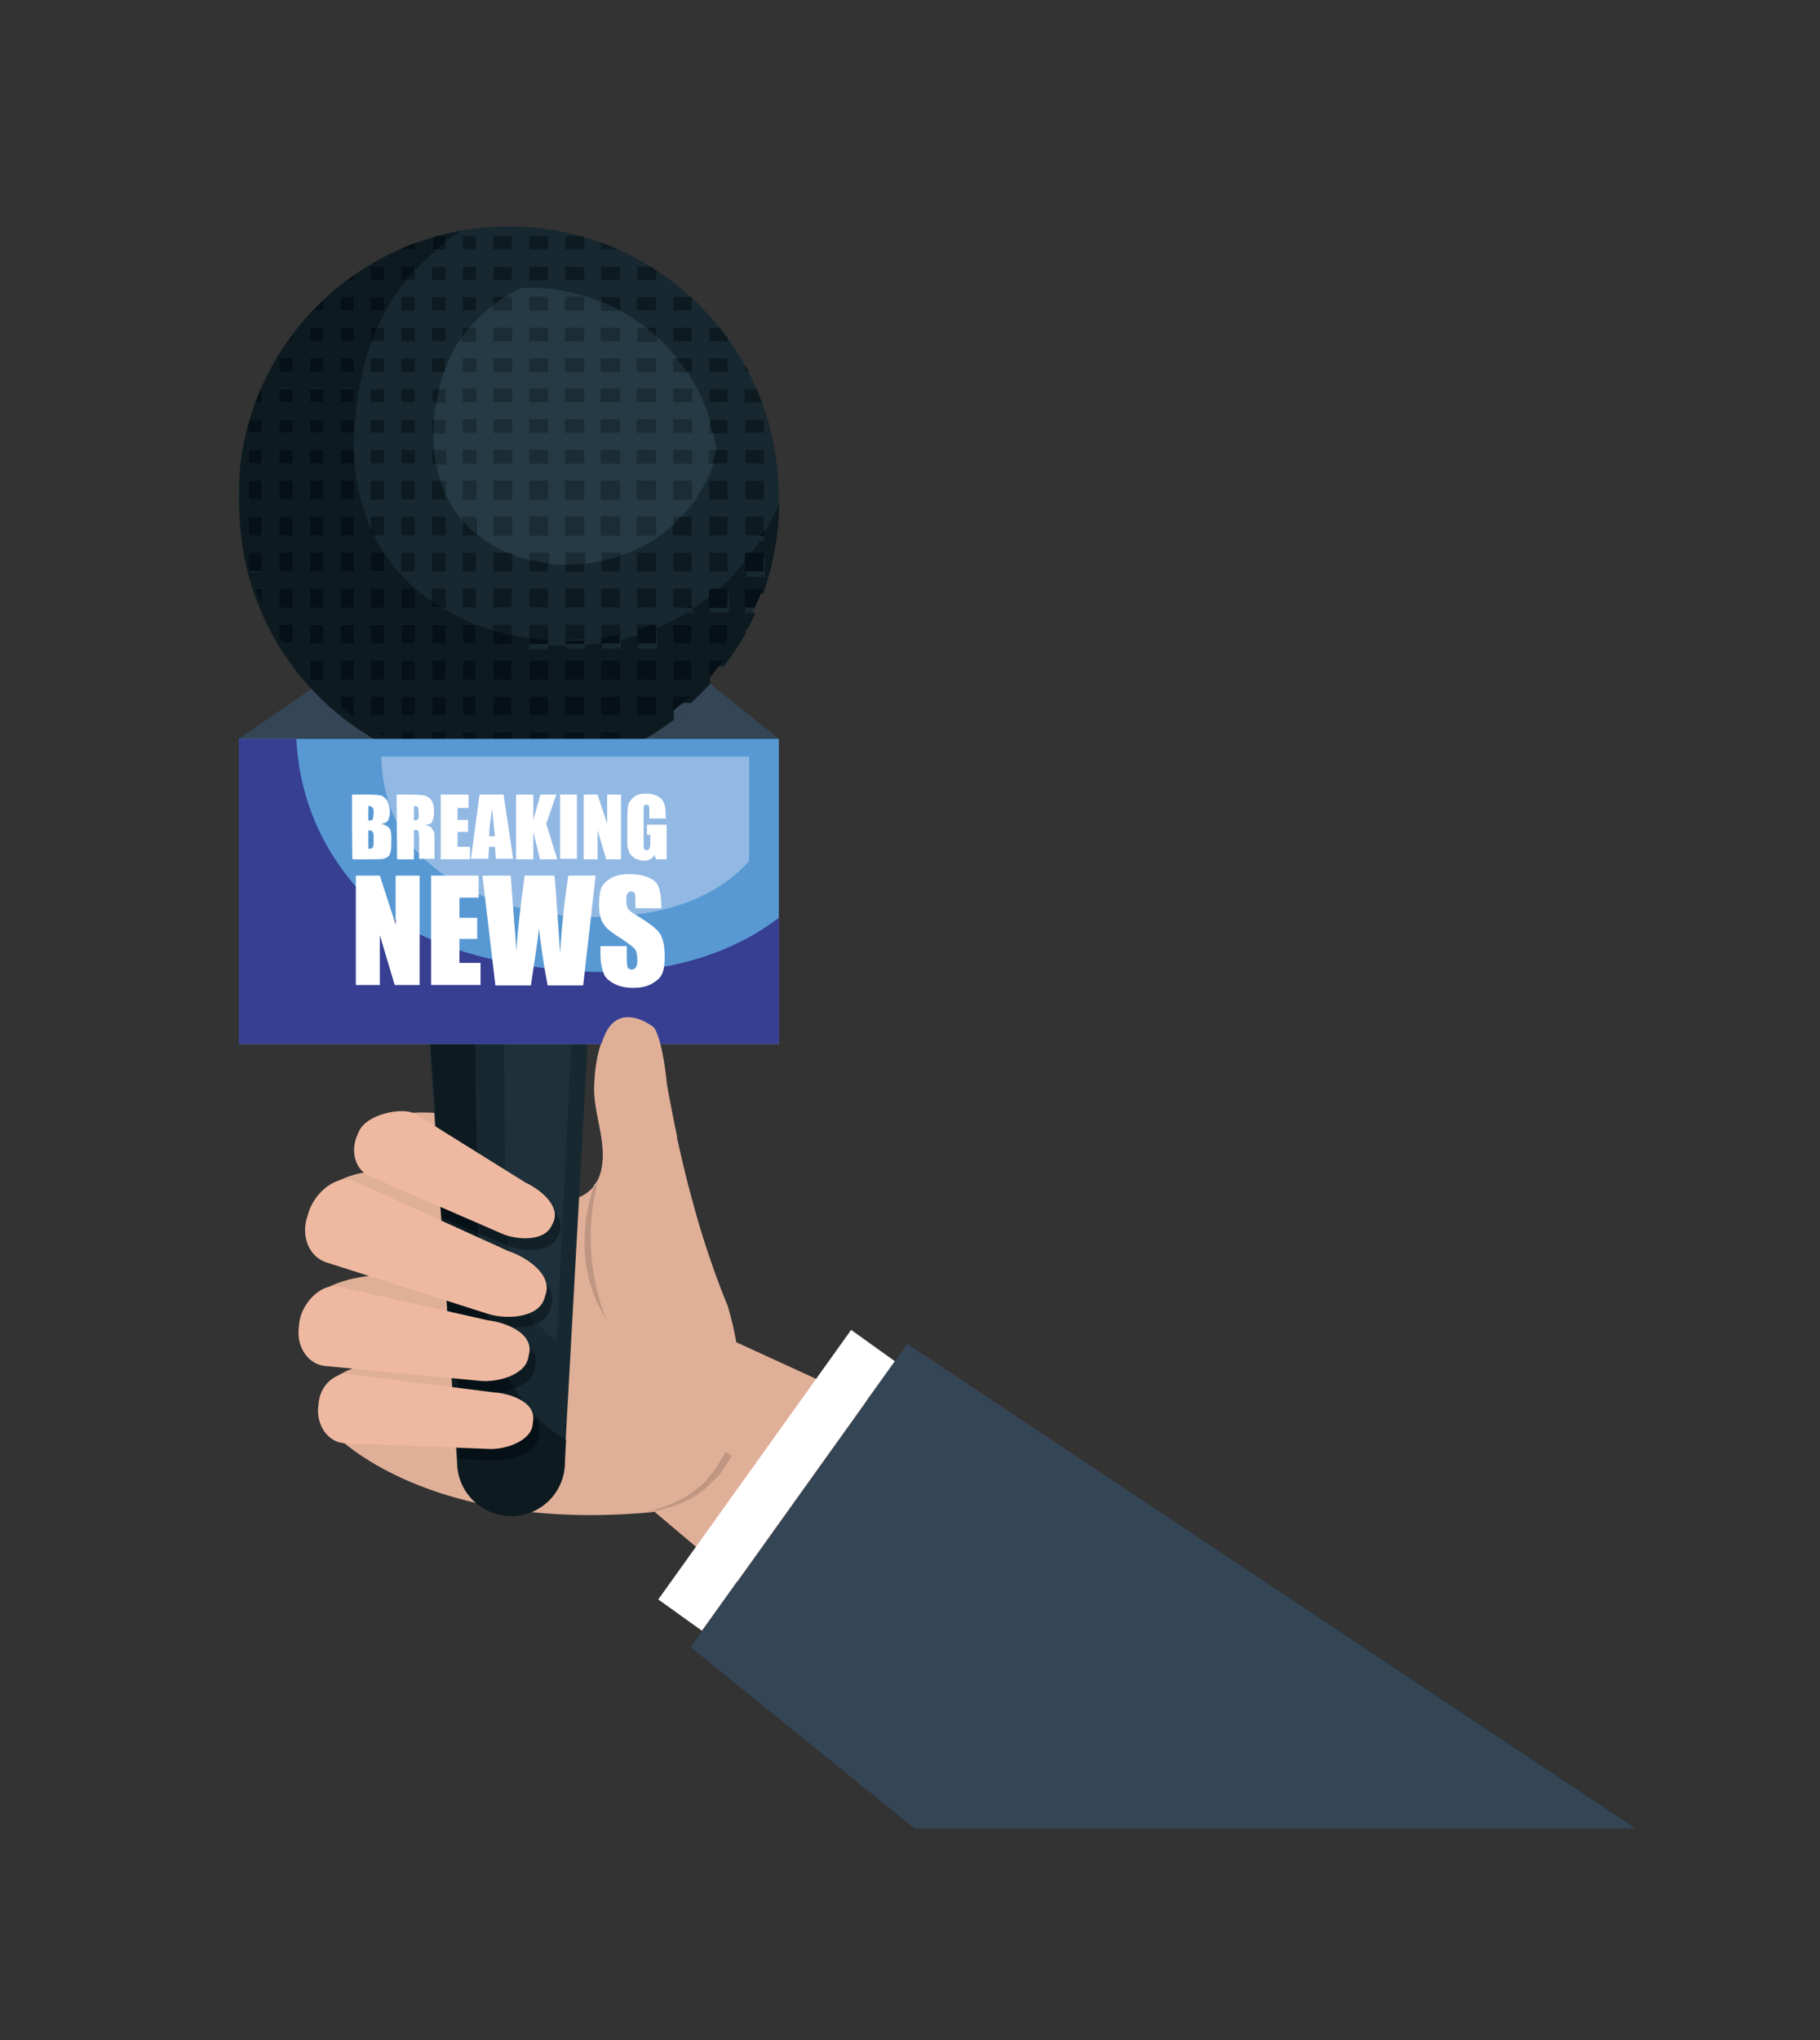 <?xml version="1.0" encoding="utf-8"?>
<!-- Generator: Adobe Illustrator 25.3.1, SVG Export Plug-In . SVG Version: 6.00 Build 0)  -->
<svg version="1.1" id="Capa_1" xmlns="http://www.w3.org/2000/svg" xmlns:xlink="http://www.w3.org/1999/xlink" x="0px" y="0px"
	 viewBox="0 0 379.5 425.2" enable-background="new 0 0 379.5 425.2" xml:space="preserve">
<rect x="0" y="0" width="379.5" height="425.2" fill="#333333" stroke="none"/>
<g>
	<path fill="#E0AF98" d="M69.7,298.9c0,0-12-11.6,11.5-15.7l-16.8-11.5c0,0,3.3-7,21.9-6l-19.2-17.2c0,0,6.7-6.9,19.2-3.5L85.2,232
		c0,0,13.1-1.6,25.1,6.2C120.3,244.7,114.3,314.9,69.7,298.9"/>
	<polyline fill="#E0AF98" points="136.6,315.2 187.3,358 216.4,308.6 153.4,279.7 136.6,315.2 	"/>
	<path fill="#E0AF98" d="M69.7,298.9c0,0,19.3,20.9,67,16.2c27.2-6.3,15-43,15-43c-4.3-10.4-6.9-20.3-6.9-20.3
		c-3.6-12.7-5.8-25.6-5.8-25.6c-1.1-10.6-2.8-12.1-2.8-12.1s-7.3-5.9-10.4,2.1c-1.3,3.2-1.8,6.7-1.9,10.1
		c-0.2,5.5,2.3,10.7,1.7,16.1c-0.9,9.1-10,8.5-17,8.3L69.7,298.9"/>
	<path fill="#DADADA" d="M124.7,246l-0.8,1c0,0-0.1,0.2-0.2,0.4C124.1,247,124.5,246.5,124.7,246C124.7,246.1,124.7,246,124.7,246"
		/>
	<path fill="#BF9682" d="M124.7,246.1c-0.2,0.5-0.6,0.9-0.9,1.3c-0.9,2.4-5.1,15.9,2.8,27.8C126.5,275.2,120.4,262.3,124.7,246.1"/>
	<path fill="#DADADA" d="M135.2,315.3c-0.9,0.1-1.7,0.2-2.6,0.2c0,0,0,0,0.1,0C132.9,315.5,133.9,315.5,135.2,315.3"/>
	<path fill="#BF9682" d="M151.9,303c-2,4.5-5.4,8.4-11,10.8c0.4-0.2,0.8-0.3,1.2-0.5c0.7-0.3,1.3-0.6,2.1-1c0.7-0.4,1.3-0.8,1.9-1.3
		c0.6-0.4,1.2-0.9,1.7-1.4s1-1,1.5-1.5c0.5-0.5,0.9-0.9,1.2-1.4c0.3-0.5,0.7-0.9,0.9-1.3c0.2-0.4,0.5-0.8,0.6-1
		c0.3-0.6,0.6-0.9,0.6-0.9L151.9,303"/>
	<path fill="#BF9682" d="M151.2,302.7c0,0-0.2,0.3-0.5,0.9c-0.2,0.3-0.3,0.6-0.6,1c-0.2,0.4-0.5,0.8-0.8,1.3c-0.3,0.5-0.6,0.9-1,1.4
		c-0.4,0.5-0.8,1-1.3,1.5c-0.5,0.5-0.9,1-1.6,1.4c-0.6,0.5-1.1,0.9-1.7,1.3c-0.6,0.5-1.3,0.8-1.9,1.1c-0.6,0.4-1.3,0.6-1.9,0.9
		c-0.6,0.2-1.3,0.6-1.9,0.7c-0.6,0.2-1.2,0.4-1.7,0.6c-2.2,0.6-3.7,0.6-3.7,0.6l0,0c0.9-0.1,1.7-0.2,2.6-0.2
		c0.3-0.1,0.7-0.1,1.1-0.2c0.6-0.1,1.2-0.2,1.8-0.4c0.6-0.2,1.3-0.4,2-0.6c0.3-0.1,0.6-0.2,0.9-0.3c5.5-2.3,8.9-6.2,11-10.8
		L151.2,302.7"/>
	<polyline fill="#344556" points="162.4,154 49.8,154 71,139.4 144.2,139.4 162.4,154 	"/>
	<path fill="#172830" d="M117.7,304.7c0,6.2-5,11.2-11.2,11.2c-6.2,0-11.2-5-11.2-11.2l-6.6-101.2c0-6.2,11.5-11.2,17.7-11.2
		s16.9,5,16.9,11.2L117.7,304.7"/>
	<path fill="#1E303A" d="M119.1,217.6h-14c0.1,6.9,0.2,20.5,0.2,27.9l5.5,3.4c2.9,1.3,7.3,4.8,5.8,8.2l-0.4,0.8
		c-0.9,1.9-3.2,2.6-5.5,2.6c-1.7,0-3.5-0.4-4.7-0.9c0.1,0.7,0.2,1.3,0.2,2.1c0.1,0.3,0.1,0.6,0.2,0.9l0.9,0.5c3.6,1.2,9,4.7,7.7,8.9
		l-0.3,1c-0.5,1.3-1.4,2.2-2.7,2.8c1.2,1.4,2.5,2.6,4.1,3.6L119.1,217.6"/>
	<path fill="#9C7B6B" d="M117.9,300.1l-0.2,4.7l0.4-4.6C118,300.1,118,300.1,117.9,300.1"/>
	<path fill="#0D1B21" d="M103.7,304.3c-0.2,0-0.3,0-0.5,0l-7.5-0.3c0.1-2.9-0.2-5.9-0.2-8.9c0-1.3,0-2.5-0.1-3.8l8.6,1.1
		c3.2,0.2,8.5,1.8,8.3,5.6l-0.1,0.9C112.1,302.7,106.9,304.3,103.7,304.3 M93.3,273.3l2.1,31.5c0,6.2,5,11.2,11.2,11.2
		s11.2-5,11.2-11.2l0,0l0.2-4.7c-3.3-1.9-6.1-4.4-8.5-7.5c-0.8-1-1.5-2.1-2.2-3.2c-1.6,0.6-3.3,0.9-4.7,0.9c-0.4,0-0.8,0-1.1-0.1
		l-5.9-0.6c-0.2-4.7-0.5-9.3-0.9-13.9l7.7,1.7c-0.2-0.5-0.2-1-0.4-1.5L93.3,273.3L93.3,273.3 M91.9,250.6l1,16.5
		c-0.2-4-0.3-8-0.8-11.7l7.8,4c0-0.7-0.1-1.5-0.1-2.3l-7.7-3.3C92,252.6,92,251.6,91.9,250.6 M99.1,217.6h-9.3l1.3,19l8.5,5.2
		C99.2,233.7,99.1,224.7,99.1,217.6"/>
	<path fill="#172830" d="M162.4,103.5c0,31.1-25.2,56.3-56.3,56.3s-56.3-25.2-56.3-56.3c0-31.1,25.2-56.3,56.3-56.3
		S162.4,72.4,162.4,103.5"/>
	<polyline fill="#0D1B21" points="80.1,74.7 77.3,74.7 77.3,77.5 80.1,77.5 80.1,74.7 	"/>
	<polyline fill="#0D1B21" points="86.5,74.7 83.7,74.7 83.7,77.5 86.5,77.5 86.5,74.7 	"/>
	<path fill="#0D1B21" d="M92.9,74.7h-2.8v2.8h2.5c0.1-0.2,0.2-0.4,0.2-0.6V74.7"/>
	<path fill="#0D1B21" d="M80.1,115.2L80.1,115.2L80.1,115.2L80.1,115.2"/>
	<path fill="#0D1B21" d="M80.1,107.7h-2.8v2.4c0.2,0.5,0.5,1,0.7,1.5h2.1V107.7"/>
	<polyline fill="#0D1B21" points="80.1,87.5 77.3,87.5 77.3,90.2 80.1,90.2 80.1,87.5 	"/>
	<polyline fill="#0D1B21" points="80.1,93.8 77.3,93.8 77.3,96.6 80.1,96.6 80.1,93.8 	"/>
	<polyline fill="#0D1B21" points="80.1,100.2 77.3,100.2 77.3,104.1 80.1,104.1 80.1,100.2 	"/>
	<polyline fill="#0D1B21" points="80.1,81.1 77.3,81.1 77.3,83.8 80.1,83.8 80.1,81.1 	"/>
	<polyline fill="#0D1B21" points="121.8,122.7 117.8,122.7 117.8,126.6 121.8,126.6 121.8,122.7 	"/>
	<polyline fill="#0D1B21" points="129.3,122.7 125.3,122.7 125.3,126.6 129.3,126.6 129.3,122.7 	"/>
	<polyline fill="#0D1B21" points="114.3,122.7 110.4,122.7 110.4,126.6 114.3,126.6 114.3,122.7 	"/>
	<polyline fill="#0D1B21" points="106.7,122.7 102.9,122.7 102.9,126.6 106.7,126.6 106.7,122.7 	"/>
	<path fill="#0D1B21" d="M129.3,115.8c-1.3,0.5-2.6,0.8-3.9,1.1v2.2h3.9V115.8"/>
	<polyline fill="#0D1B21" points="99.2,122.7 96.5,122.7 96.5,126.6 99.2,126.6 99.2,122.7 	"/>
	<path fill="#0D1B21" d="M136.8,68.3h-2.1c0.7,0.6,1.4,1.2,2.1,1.7V68.3"/>
	<path fill="#0D1B21" d="M92.9,122.7h-2.8v2.6c0.6,0.5,1.3,0.9,2.1,1.3H93L92.9,122.7"/>
	<path fill="#0D1B21" d="M80.1,68.3h-1.5c-0.4,0.9-0.8,1.8-1.1,2.8h2.6V68.3"/>
	<polyline fill="#0D1B21" points="86.5,68.3 83.7,68.3 83.7,71.1 86.5,71.1 86.5,68.3 	"/>
	<polyline fill="#0D1B21" points="92.9,68.3 90.1,68.3 90.1,71.1 92.9,71.1 92.9,68.3 	"/>
	<path fill="#0D1B21" d="M97.9,68.3h-1.4v1.7C96.9,69.5,97.4,68.9,97.9,68.3"/>
	<path fill="#0D1B21" d="M106.7,130.2h-3.9v1.1c1.3,0.4,2.6,0.7,3.9,1V130.2"/>
	<path fill="#0D1B21" d="M114.3,130.2h-3.9v2.8c1.3,0.2,2.6,0.3,3.9,0.4V130.2"/>
	<path fill="#0D1B21" d="M129.3,130.2h-3.9v2.7c0.2,0,0.4-0.1,0.6-0.1c1.1-0.2,2.3-0.4,3.4-0.6L129.3,130.2"/>
	<path fill="#0D1B21" d="M121.8,130.2h-3.9v3.2c1.3,0,2.6-0.1,3.9-0.2V130.2"/>
	<path fill="#0D1B21" d="M135.6,130.2h-2.8v1C133.8,130.9,134.7,130.6,135.6,130.2"/>
	<polyline fill="#0D1B21" points="136.8,122.7 132.8,122.7 132.8,126.6 136.8,126.6 136.8,122.7 	"/>
	<polyline fill="#0D1B21" points="136.8,115.2 132.8,115.2 132.8,119.1 136.8,119.1 136.8,115.2 	"/>
	<path fill="#0D1B21" d="M72.7,58.2c-0.1,0.1-0.2,0.1-0.2,0.2l0,0C72.5,58.3,72.6,58.3,72.7,58.2"/>
	<path fill="#0D1B21" d="M96.5,108.5v3.1h2.8v-0.5c-0.3-0.3-0.7-0.6-1-0.9C97.6,109.7,97,109.2,96.5,108.5"/>
	<path fill="#0D1B21" d="M105.3,61.9h-2.5v1.7C103.7,63,104.4,62.5,105.3,61.9"/>
	<polyline fill="#0D1B21" points="106.7,55.6 102.9,55.6 102.9,58.4 106.7,58.4 106.7,55.6 	"/>
	<path fill="#0D1B21" d="M135.7,55.6h-2.8v2.8h3.9v-2.1C136.4,56,136.1,55.8,135.7,55.6"/>
	<path fill="#0D1B21" d="M147.9,141.3L147.9,141.3L147.9,141.3 M148.7,140.4c-0.2,0.3-0.5,0.6-0.7,0.9
		C148.2,140.9,148.4,140.6,148.7,140.4 M148.7,140.3L148.7,140.3L148.7,140.3"/>
	<path fill="#0D1B21" d="M143.9,145.2L143.9,145.2c-0.3,0.3-0.7,0.6-1,0.9C143.2,145.8,143.5,145.5,143.9,145.2"/>
	<path fill="#0D1B21" d="M91.6,81.1h-1.4v2.8H91C91.2,82.9,91.3,82,91.6,81.1"/>
	<polyline fill="#0D1B21" points="86.5,100.2 83.7,100.2 83.7,104.1 86.5,104.1 86.5,100.2 	"/>
	<polyline fill="#0D1B21" points="86.5,115.2 83.7,115.2 83.7,119.1 86.5,119.1 86.5,115.2 	"/>
	<polyline fill="#0D1B21" points="86.5,107.7 83.7,107.7 83.7,111.6 86.5,111.6 86.5,107.7 	"/>
	<polyline fill="#0D1B21" points="86.5,87.5 83.7,87.5 83.7,90.2 86.5,90.2 86.5,87.5 	"/>
	<polyline fill="#0D1B21" points="86.5,93.8 83.7,93.8 83.7,96.6 86.5,96.6 86.5,93.8 	"/>
	<polyline fill="#0D1B21" points="86.5,81.1 83.7,81.1 83.7,83.8 86.5,83.8 86.5,81.1 	"/>
	<path fill="#0D1B21" d="M91.8,100.2h-1.7v3.9h2.8V103C92.4,102.1,92.1,101.2,91.8,100.2"/>
	<polyline fill="#0D1B21" points="92.9,107.7 90.1,107.7 90.1,111.6 92.9,111.6 92.9,107.7 	"/>
	<polyline fill="#0D1B21" points="92.9,115.2 90.1,115.2 90.1,119.1 92.9,119.1 92.9,115.2 	"/>
	<path fill="#0D1B21" d="M90.5,93.8h-0.4v2.8h0.8C90.7,95.7,90.6,94.8,90.5,93.8"/>
	<path fill="#0D1B21" d="M90.5,87.5h-0.4v2.8h0.3C90.4,89.3,90.5,88.4,90.5,87.5"/>
	<path fill="#0D1B21" d="M121.8,117.5c-1.1,0.1-2.2,0.2-3.3,0.2c-0.2,0-0.4,0-0.6,0v1.5h3.9L121.8,117.5"/>
	<polyline fill="#0D1B21" points="99.2,115.2 96.5,115.2 96.5,119.1 99.2,119.1 99.2,115.2 	"/>
	<path fill="#0D1B21" d="M106.2,115.2h-3.3v3.9h3.9v-3.7C106.6,115.4,106.3,115.3,106.2,115.2"/>
	<path fill="#0D1B21" d="M110.4,116.6v2.5h3.9v-1.7C112.9,117.2,111.6,116.9,110.4,116.6"/>
	<polyline fill="#0D1B21" points="92.9,55.6 90.1,55.6 90.1,58.4 92.9,58.4 92.9,55.6 	"/>
	<path fill="#0D1B21" d="M86.5,56.2c-0.6,0.7-1.3,1.3-1.8,2.1h1.8V56.2"/>
	<polyline fill="#0D1B21" points="99.2,55.6 96.5,55.6 96.5,58.4 99.2,58.4 99.2,55.6 	"/>
	<polyline fill="#0D1B21" points="106.7,49.2 102.9,49.2 102.9,52 106.7,52 106.7,49.2 	"/>
	<polyline fill="#0D1B21" points="99.2,49.2 96.5,49.2 96.5,52 99.2,52 99.2,49.2 	"/>
	<polyline fill="#0D1B21" points="114.3,49.2 110.4,49.2 110.4,52 114.3,52 114.3,49.2 	"/>
	<polyline fill="#0D1B21" points="151.7,100.2 147.9,100.2 147.9,104.1 151.7,104.1 151.7,100.2 	"/>
	<polyline fill="#0D1B21" points="151.7,107.7 147.9,107.7 147.9,111.6 151.7,111.6 151.7,107.7 	"/>
	<path fill="#0D1B21" d="M151.7,93.8h-2.6c0,0.2,0,0.2,0.1,0.4c-0.2,0.8-0.4,1.6-0.7,2.4h3.2V93.8"/>
	<path fill="#0D1B21" d="M148.4,122.7h-0.6v0.5C148,123,148.2,122.8,148.4,122.7"/>
	<polyline fill="#0D1B21" points="151.7,115.2 147.9,115.2 147.9,119.1 151.7,119.1 151.7,115.2 	"/>
	<path fill="#0D1B21" d="M151.7,87.5h-3.9v0.2c0.2,0.9,0.5,1.7,0.7,2.6h3.2L151.7,87.5"/>
	<polyline fill="#0D1B21" points="114.3,55.6 110.4,55.6 110.4,58.4 114.3,58.4 114.3,55.6 	"/>
	<polyline fill="#0D1B21" points="151.7,81.1 147.9,81.1 147.9,83.8 151.7,83.8 151.7,81.1 	"/>
	<path fill="#0D1B21" d="M125.3,50.5V52h3.6C127.7,51.5,126.5,51,125.3,50.5"/>
	<polyline fill="#0D1B21" points="121.8,55.6 117.8,55.6 117.8,58.4 121.8,58.4 121.8,55.6 	"/>
	<polyline fill="#0D1B21" points="129.3,55.6 125.3,55.6 125.3,58.4 129.3,58.4 129.3,55.6 	"/>
	<path fill="#0D1B21" d="M150.1,68.3h-2.2v2.8h3.9v-0.6C151.2,69.8,150.6,69.1,150.1,68.3"/>
	<polyline fill="#0D1B21" points="151.7,74.7 147.9,74.7 147.9,77.5 151.7,77.5 151.7,74.7 	"/>
	<path fill="#0D1B21" d="M159.3,107.7h-3.9v3.9h2.9c0.3-0.5,0.6-1,0.9-1.6V107.7"/>
	<polyline fill="#0D1B21" points="159.3,100.2 155.4,100.2 155.4,104.1 159.3,104.1 159.3,100.2 	"/>
	<polyline fill="#0D1B21" points="159.3,87.5 155.4,87.5 155.4,90.2 159.3,90.2 159.3,87.5 	"/>
	<path fill="#B2B2B2" d="M157.6,126.2L157.6,126.2L157.6,126.2 M158.1,125.3c-0.2,0.3-0.2,0.6-0.4,0.9
		C157.8,125.9,157.9,125.6,158.1,125.3"/>
	<path fill="#0D1B21" d="M159,122.7L159,122.7c-0.5,1.3-1,2.6-1.6,3.9l0,0c0.1-0.2,0.1-0.2,0.2-0.4l0,0l0,0c0.2-0.3,0.3-0.6,0.4-0.9
		C158.4,124.4,158.7,123.5,159,122.7"/>
	<path fill="#0D1B21" d="M155.8,115.2h-0.4v0.5C155.5,115.6,155.6,115.4,155.8,115.2"/>
	<path fill="#0D1B21" d="M155.7,130.2L155.7,130.2c-0.1,0.1-0.2,0.2-0.2,0.3C155.5,130.4,155.6,130.3,155.7,130.2"/>
	<path fill="#0D1B21" d="M92.9,50.4c-0.6,0.5-1.3,1-1.9,1.6h1.9V50.4"/>
	<path fill="#0D1B21" d="M155.4,76.2v1.3h0.7C155.9,77,155.6,76.6,155.4,76.2"/>
	<path fill="#0D1B21" d="M121.1,49.2h-3.2V52h3.9v-2.6C121.5,49.3,121.3,49.3,121.1,49.2"/>
	<path fill="#0D1B21" d="M157.8,81.1h-2.5v2.8h3.6C158.5,82.9,158.1,82,157.8,81.1"/>
	<polyline fill="#0D1B21" points="159.3,93.8 155.4,93.8 155.4,96.6 159.3,96.6 159.3,93.8 	"/>
	<path fill="#0D1B21" d="M144.2,122.7h-3.9v3.9h2.5c0.5-0.3,0.9-0.6,1.4-0.9L144.2,122.7"/>
	<path fill="#0D1B21" d="M144.2,107.7h-2.4c-0.5,0.6-1,1-1.5,1.5v2.4h3.9V107.7"/>
	<polyline fill="#0D1B21" points="144.2,115.2 140.4,115.2 140.4,119.1 144.2,119.1 144.2,115.2 	"/>
	<polyline fill="#0D1B21" points="136.8,61.9 132.8,61.9 132.8,64.7 136.8,64.7 136.8,61.9 	"/>
	<polyline fill="#0D1B21" points="144.2,68.3 140.4,68.3 140.4,71.1 144.2,71.1 144.2,68.3 	"/>
	<polyline fill="#0D1B21" points="144.2,61.9 140.4,61.9 140.4,64.7 144.2,64.7 144.2,62.1 144.2,61.9 	"/>
	<path fill="#0D1B21" d="M144.2,74.7h-3.2c0.7,0.9,1.4,1.8,2.1,2.8h1.2L144.2,74.7"/>
	<path fill="#0D1B21" d="M129.3,61.9h-3.9v0.9c1.3,0.6,2.6,1.2,3.9,1.8h0.1L129.3,61.9"/>
	<polyline fill="#0D1B21" points="92.9,61.9 90.1,61.9 90.1,64.7 92.9,64.7 92.9,61.9 	"/>
	<polyline fill="#0D1B21" points="99.2,61.9 96.5,61.9 96.5,64.7 99.2,64.7 99.2,61.9 	"/>
	<polyline fill="#0D1B21" points="86.5,61.9 83.7,61.9 83.7,64.7 86.5,64.7 86.5,61.9 	"/>
	<path fill="#253A44" d="M102.9,111.6v-3.9h3.9v3.9H102.9 M110.4,111.6v-3.9h3.9v3.9H110.4 M117.8,111.6v-3.9h3.9v3.9H117.8
		 M125.3,111.6v-3.9h3.9v3.9H125.3 M132.8,111.6v-3.9h3.9v3.9H132.8 M96.5,104.1v-3.9h2.8v3.9H96.5 M102.9,104.1v-3.9h3.9v3.9H102.9
		 M110.4,104.1v-3.9h3.9v3.9H110.4 M117.8,104.1v-3.9h3.9v3.9H117.8 M125.3,104.1v-3.9h3.9v3.9H125.3 M132.8,104.1v-3.9h3.9v3.9
		H132.8 M140.4,104.1v-3.9h3.9v3.9H140.4 M96.5,96.6v-2.8h2.8v2.8H96.5 M102.9,96.6v-2.8h3.9v2.8H102.9 M110.4,96.6v-2.8h3.9v2.8
		H110.4 M117.8,96.6v-2.8h3.9v2.8H117.8 M125.3,96.6v-2.8h3.9v2.8H125.3 M132.8,96.6v-2.8h3.9v2.8H132.8 M140.4,96.6v-2.8h3.9v2.8
		H140.4 M96.5,90.2v-2.8h2.8v2.8H96.5 M102.9,90.2v-2.8h3.9v2.8H102.9 M110.4,90.2v-2.8h3.9v2.8H110.4 M117.8,90.2v-2.8h3.9v2.8
		H117.8 M125.3,90.2v-2.8h3.9v2.8H125.3 M132.8,90.2v-2.8h3.9v2.8H132.8 M140.4,90.2v-2.8h3.9v2.8H140.4 M96.5,83.8v-2.8h2.8v2.8
		H96.5 M102.9,83.8v-2.8h3.9v2.8H102.9 M110.4,83.8v-2.8h3.9v2.8H110.4 M117.8,83.8v-2.8h3.9v2.8H117.8 M125.3,83.8v-2.8h3.9v2.8
		H125.3 M132.8,83.8v-2.8h3.9v2.8H132.8 M140.4,83.8v-2.8h3.9v2.8H140.4 M96.5,77.5v-2.8h2.8v2.8H96.5 M102.9,77.5v-2.8h3.9v2.8
		H102.9 M110.4,77.5v-2.8h3.9v2.8H110.4 M117.8,77.5v-2.8h3.9v2.8H117.8 M125.3,77.5v-2.8h3.9v2.8H125.3 M132.8,77.5v-2.8h3.9v2.8
		H132.8 M102.9,71.1v-2.8h3.9v2.8H102.9 M110.4,71.1v-2.8h3.9v2.8H110.4 M117.8,71.1v-2.8h3.9v2.8H117.8 M125.3,71.1v-2.8h3.9v2.8
		H125.3 M110.4,64.7v-2.8h3.9v2.8H110.4 M117.8,64.7v-2.8h3.9v2.8H117.8 M110.8,60c-0.8,0-1.6,0-2.4,0.1c-1,0.6-2.1,1.2-3.1,1.8h1.4
		v2.8h-3.9v-1c-1.8,1.3-3.5,2.9-5,4.7h1.3v2.8h-2.8v-1c-0.2,0.3-0.4,0.6-0.6,0.9c-1.2,1.8-2.1,3.7-2.9,5.8v0.6h-0.2
		c-0.4,1.2-0.8,2.4-1.1,3.6h1.3v2.8H91c-0.2,1.2-0.4,2.4-0.5,3.6h2.4v2.8h-2.5c0,0.8,0,1.6,0.1,2.4c0,0.4,0.1,0.9,0.1,1.3h2.4v2.8
		h-2c0.2,1.2,0.5,2.5,0.9,3.6h1.1v2.8c0.9,2,2.1,3.8,3.6,5.5v-0.8h2.8v3.4c2.1,1.7,4.4,3.1,7,4.1h0.6v0.2c1.2,0.5,2.4,0.9,3.6,1.2
		v-1.4h3.9v2.1c0.1,0,0.2,0,0.3,0c1.1,0.2,2.2,0.2,3.3,0.2v-2.4h3.9v2.2c1.2-0.2,2.4-0.3,3.6-0.6v-1.7h3.9v0.6
		c4.1-1.4,7.9-3.6,11.1-6.6v-1.5h1.5c2.1-2.2,3.8-4.7,5.2-7.5c0.6-1.2,1.1-2.4,1.5-3.6h-0.7v-2.7h1.3c-0.2-1.2-0.4-2.4-0.6-3.6h-0.7
		v-2.6c-1.1-3.6-2.7-7-4.7-10.1h-2.8v-2.8h0.7c-1.3-1.7-2.8-3.2-4.3-4.6v1h-3.9v-2.8h1.8c-1.7-1.3-3.6-2.5-5.5-3.6h-3.9V63
		C120.8,61.1,115.9,60,110.8,60"/>
	<polyline fill="#1B2C34" points="114.3,74.7 110.4,74.7 110.4,77.5 114.3,77.5 114.3,74.7 	"/>
	<path fill="#1B2C34" d="M92.9,76.9c-0.1,0.2-0.2,0.4-0.2,0.6h0.2V76.9"/>
	<polyline fill="#1B2C34" points="106.7,74.7 102.9,74.7 102.9,77.5 106.7,77.5 106.7,74.7 	"/>
	<polyline fill="#1B2C34" points="99.2,74.7 96.5,74.7 96.5,77.5 99.2,77.5 99.2,74.7 	"/>
	<path fill="#1B2C34" d="M129.3,115.2h-3.9v1.7c1.3-0.3,2.6-0.6,3.9-1.1V115.2"/>
	<polyline fill="#1B2C34" points="129.3,74.7 125.3,74.7 125.3,77.5 129.3,77.5 129.3,74.7 	"/>
	<polyline fill="#1B2C34" points="129.3,81.1 125.3,81.1 125.3,83.8 129.3,83.8 129.3,81.1 	"/>
	<polyline fill="#1B2C34" points="129.3,107.7 125.3,107.7 125.3,111.6 129.3,111.6 129.3,107.7 	"/>
	<polyline fill="#1B2C34" points="129.3,87.5 125.3,87.5 125.3,90.2 129.3,90.2 129.3,87.5 	"/>
	<polyline fill="#1B2C34" points="121.8,74.7 117.8,74.7 117.8,77.5 121.8,77.5 121.8,74.7 	"/>
	<polyline fill="#1B2C34" points="129.3,93.8 125.3,93.8 125.3,96.6 129.3,96.6 129.3,93.8 	"/>
	<polyline fill="#1B2C34" points="129.3,100.2 125.3,100.2 125.3,104.1 129.3,104.1 129.3,100.2 	"/>
	<polyline fill="#1B2C34" points="114.3,68.3 110.4,68.3 110.4,71.1 114.3,71.1 114.3,68.3 	"/>
	<path fill="#1B2C34" d="M134.7,68.3h-1.8v2.8h3.9v-1C136.1,69.4,135.4,68.9,134.7,68.3"/>
	<polyline fill="#1B2C34" points="129.3,68.3 125.3,68.3 125.3,71.1 129.3,71.1 129.3,68.3 	"/>
	<polyline fill="#1B2C34" points="121.8,68.3 117.8,68.3 117.8,71.1 121.8,71.1 121.8,68.3 	"/>
	<polyline fill="#1B2C34" points="136.8,81.1 132.8,81.1 132.8,83.8 136.8,83.8 136.8,81.1 	"/>
	<polyline fill="#1B2C34" points="136.8,87.5 132.8,87.5 132.8,90.2 136.8,90.2 136.8,87.5 	"/>
	<polyline fill="#1B2C34" points="106.7,68.3 102.9,68.3 102.9,71.1 106.7,71.1 106.7,68.3 	"/>
	<path fill="#1B2C34" d="M99.2,68.3h-1.3c-0.5,0.6-0.9,1.2-1.4,1.8v1h2.8V68.3"/>
	<polyline fill="#1B2C34" points="136.8,74.7 132.8,74.7 132.8,77.5 136.8,77.5 136.8,74.7 	"/>
	<polyline fill="#1B2C34" points="136.8,100.2 132.8,100.2 132.8,104.1 136.8,104.1 136.8,100.2 	"/>
	<polyline fill="#1B2C34" points="136.8,107.7 132.8,107.7 132.8,111.6 136.8,111.6 136.8,107.7 	"/>
	<polyline fill="#1B2C34" points="136.8,93.8 132.8,93.8 132.8,96.6 136.8,96.6 136.8,93.8 	"/>
	<polyline fill="#1B2C34" points="99.2,93.8 96.5,93.8 96.5,96.6 99.2,96.6 99.2,93.8 	"/>
	<polyline fill="#1B2C34" points="106.7,100.2 102.9,100.2 102.9,104.1 106.7,104.1 106.7,100.2 	"/>
	<polyline fill="#1B2C34" points="106.7,93.8 102.9,93.8 102.9,96.6 106.7,96.6 106.7,93.8 	"/>
	<polyline fill="#1B2C34" points="114.3,93.8 110.4,93.8 110.4,96.6 114.3,96.6 114.3,93.8 	"/>
	<polyline fill="#1B2C34" points="114.3,87.5 110.4,87.5 110.4,90.2 114.3,90.2 114.3,87.5 	"/>
	<polyline fill="#1B2C34" points="99.2,100.2 96.5,100.2 96.5,104.1 99.2,104.1 99.2,100.2 	"/>
	<path fill="#1B2C34" d="M99.2,107.7h-2.8v0.8c0.6,0.6,1.1,1.2,1.7,1.7c0.3,0.3,0.7,0.6,1,0.9V107.7"/>
	<polyline fill="#1B2C34" points="106.7,107.7 102.9,107.7 102.9,111.6 106.7,111.6 106.7,107.7 	"/>
	<polyline fill="#1B2C34" points="114.3,100.2 110.4,100.2 110.4,104.1 114.3,104.1 114.3,100.2 	"/>
	<path fill="#1B2C34" d="M106.7,61.9h-1.4c-0.9,0.6-1.7,1.1-2.5,1.7v1h3.9V61.9"/>
	<polyline fill="#1B2C34" points="114.3,107.7 110.4,107.7 110.4,111.6 114.3,111.6 114.3,107.7 	"/>
	<path fill="#1B2C34" d="M92.9,81.1h-1.3c-0.2,0.9-0.4,1.8-0.6,2.8h1.9V81.1"/>
	<polyline fill="#1B2C34" points="114.3,81.1 110.4,81.1 110.4,83.8 114.3,83.8 114.3,81.1 	"/>
	<polyline fill="#1B2C34" points="99.2,81.1 96.5,81.1 96.5,83.8 99.2,83.8 99.2,81.1 	"/>
	<polyline fill="#1B2C34" points="106.7,81.1 102.9,81.1 102.9,83.8 106.7,83.8 106.7,81.1 	"/>
	<polyline fill="#1B2C34" points="121.8,93.8 117.8,93.8 117.8,96.6 121.8,96.6 121.8,93.8 	"/>
	<polyline fill="#1B2C34" points="121.8,87.5 117.8,87.5 117.8,90.2 121.8,90.2 121.8,87.5 	"/>
	<polyline fill="#1B2C34" points="121.8,81.1 117.8,81.1 117.8,83.8 121.8,83.8 121.8,81.1 	"/>
	<polyline fill="#1B2C34" points="106.7,87.5 102.9,87.5 102.9,90.2 106.7,90.2 106.7,87.5 	"/>
	<path fill="#1B2C34" d="M92.9,100.2h-1.1c0.3,0.9,0.7,1.9,1.1,2.8V100.2"/>
	<path fill="#1B2C34" d="M92.9,93.8h-2.4c0.1,0.9,0.2,1.9,0.4,2.8h2V93.8"/>
	<path fill="#1B2C34" d="M92.9,87.5h-2.4c-0.1,0.9-0.1,1.9-0.2,2.8h2.5V87.5"/>
	<polyline fill="#1B2C34" points="99.2,87.5 96.5,87.5 96.5,90.2 99.2,90.2 99.2,87.5 	"/>
	<polyline fill="#1B2C34" points="121.8,100.2 117.8,100.2 117.8,104.1 121.8,104.1 121.8,100.2 	"/>
	<path fill="#1B2C34" d="M121.8,115.2h-3.9v2.4c0.2,0,0.4,0,0.6,0c1.1,0,2.2-0.1,3.3-0.2L121.8,115.2"/>
	<polyline fill="#1B2C34" points="121.8,107.7 117.8,107.7 117.8,111.6 121.8,111.6 121.8,107.7 	"/>
	<path fill="#1B2C34" d="M106.7,115.2h-0.6c0.2,0.1,0.4,0.2,0.6,0.2V115.2"/>
	<path fill="#1B2C34" d="M114.3,115.2h-3.9v1.4c1.3,0.3,2.6,0.6,3.9,0.8V115.2"/>
	<polyline fill="#1B2C34" points="144.2,93.8 140.4,93.8 140.4,96.6 144.2,96.6 144.2,93.8 	"/>
	<path fill="#1B2C34" d="M149.1,93.8h-1.3v2.8h0.7c0.2-0.8,0.5-1.6,0.7-2.4C149.2,94.1,149.2,94,149.1,93.8"/>
	<path fill="#1B2C34" d="M147.9,87.6v2.6h0.7C148.3,89.4,148.1,88.5,147.9,87.6"/>
	<path fill="#1B2C34" d="M141.9,107.7h-1.5v1.5C140.9,108.8,141.4,108.2,141.9,107.7"/>
	<polyline fill="#1B2C34" points="144.2,100.2 140.4,100.2 140.4,104.1 144.2,104.1 144.2,100.2 	"/>
	<path fill="#1B2C34" d="M141.1,74.7h-0.7v2.8h2.8C142.5,76.5,141.8,75.6,141.1,74.7"/>
	<polyline fill="#1B2C34" points="144.2,81.1 140.4,81.1 140.4,83.8 144.2,83.8 144.2,81.1 	"/>
	<polyline fill="#1B2C34" points="144.2,87.5 140.4,87.5 140.4,90.2 144.2,90.2 144.2,87.5 	"/>
	<path fill="#1B2C34" d="M125.3,62.9v1.8h3.9C127.9,64.1,126.7,63.4,125.3,62.9"/>
	<polyline fill="#1B2C34" points="121.8,61.9 117.8,61.9 117.8,64.7 121.8,64.7 121.8,61.9 	"/>
	<polyline fill="#1B2C34" points="114.3,61.9 110.4,61.9 110.4,64.7 114.3,64.7 114.3,61.9 	"/>
	<path fill="#B2B2B2" d="M49.8,103.4L49.8,103.4L49.8,103.4C49.8,103.5,49.8,103.5,49.8,103.4 M49.8,103.3
		C49.8,103.3,49.8,103.4,49.8,103.3C49.8,103.4,49.8,103.3,49.8,103.3 M49.8,103.2L49.8,103.2L49.8,103.2 M49.8,103.1L49.8,103.1
		L49.8,103.1 M49.8,103.1L49.8,103.1L49.8,103.1 M49.8,103L49.8,103L49.8,103 M49.8,102.9L49.8,102.9L49.8,102.9 M49.8,102.7
		c0,0.1,0,0.1,0,0.2C49.8,102.7,49.8,102.7,49.8,102.7 M49.8,102.6L49.8,102.6L49.8,102.6 M49.8,102.5L49.8,102.5L49.8,102.5
		 M49.8,102.4L49.8,102.4L49.8,102.4 M49.8,102.3L49.8,102.3L49.8,102.3 M49.8,102.3L49.8,102.3L49.8,102.3 M49.8,102.1
		C49.8,102.2,49.8,102.2,49.8,102.1C49.8,102.2,49.8,102.2,49.8,102.1 M49.8,102L49.8,102L49.8,102 M49.8,102L49.8,102L49.8,102
		 M49.8,101.9L49.8,101.9L49.8,101.9 M49.8,101.8L49.8,101.8L49.8,101.8 M49.9,101.7L49.9,101.7L49.9,101.7 M49.9,101.6
		C49.9,101.6,49.9,101.6,49.9,101.6C49.9,101.6,49.9,101.6,49.9,101.6 M49.9,101.5C49.9,101.6,49.9,101.6,49.9,101.5
		C49.9,101.6,49.9,101.6,49.9,101.5 M49.9,101.4C49.9,101.4,49.9,101.5,49.9,101.4C49.9,101.5,49.9,101.4,49.9,101.4 M49.9,101.3
		C49.9,101.3,49.9,101.4,49.9,101.3C49.9,101.4,49.9,101.3,49.9,101.3 M49.9,101.2L49.9,101.2C49.9,101.2,49.9,101.2,49.9,101.2
		 M49.9,101.2L49.9,101.2L49.9,101.2 M49.9,101.1L49.9,101.1L49.9,101.1 M49.9,100.9C49.9,101,49.9,101,49.9,100.9
		C49.9,101,49.9,101,49.9,100.9 M49.9,100.8C49.9,100.9,49.9,100.9,49.9,100.8C49.9,100.9,49.9,100.9,49.9,100.8 M49.9,100.8
		C49.9,100.8,49.9,100.8,49.9,100.8C49.9,100.8,49.9,100.8,49.9,100.8 M49.9,100.7C49.9,100.7,49.9,100.8,49.9,100.7
		C49.9,100.8,49.9,100.7,49.9,100.7 M49.9,100.6L49.9,100.6L49.9,100.6 M49.9,100.5L49.9,100.5C49.9,100.5,49.9,100.5,49.9,100.5
		 M49.9,100.4C49.9,100.5,49.9,100.5,49.9,100.4C49.9,100.5,49.9,100.5,49.9,100.4 M49.9,100.3C49.9,100.4,49.9,100.4,49.9,100.3
		C49.9,100.4,49.9,100.4,49.9,100.3 M49.9,100.2C49.9,100.3,49.9,100.3,49.9,100.2C49.9,100.3,49.9,100.2,49.9,100.2 M49.9,100.1
		C49.9,100.1,49.9,100.2,49.9,100.1C49.9,100.2,49.9,100.1,49.9,100.1 M49.9,100.1C49.9,100.1,49.9,100.1,49.9,100.1L49.9,100.1
		 M50,100C50,100,49.9,100,50,100C49.9,100,50,100,50,100 M50,99.9L50,99.9L50,99.9 M50,99.7C50,99.7,50,99.7,50,99.7
		C50,99.7,50,99.7,50,99.7 M50,99.6L50,99.6C50,99.7,50,99.6,50,99.6 M50,99.5C50,99.5,50,99.6,50,99.5C50,99.6,50,99.5,50,99.5
		 M50,99.4L50,99.4L50,99.4 M50,99.3L50,99.3L50,99.3 M50,99.3L50,99.3L50,99.3 M50,99.2L50,99.2L50,99.2 M50,98.9L50,98.9L50,98.9
		 M50,98.8L50,98.8L50,98.8 M50,98.7L50,98.7L50,98.7 M50,98.6L50,98.6L50,98.6 M50,98.1L50,98.1L50,98.1 M50,98L50,98L50,98
		 M50.1,97.9L50.1,97.9L50.1,97.9 M50.1,97.8L50.1,97.8L50.1,97.8"/>
	<path fill="#0D1B21" d="M147.9,141.2C147.9,141.2,147.9,141.3,147.9,141.2C147.9,141.3,147.9,141.2,147.9,141.2 M148.7,140.3
		C148.7,140.3,148.7,140.3,148.7,140.3C148.7,140.3,148.7,140.3,148.7,140.3 M80.1,153.4c-0.5-0.2-0.9-0.5-1.3-0.7h1.3V153.4
		 M133.4,152.7L133.4,152.7c-0.2,0.1-0.4,0.2-0.6,0.3v-0.3H133.4 M73.1,149.1c-0.7-0.6-1.5-1.1-2.2-1.7v-2.2h2.8v3.9H73.1
		 M77.3,149.1v-3.9h2.8v3.9H77.3 M83.7,149.1v-3.9h2.8v3.9H83.7 M90.1,149.1v-3.9h2.8v3.9H90.1 M96.5,149.1v-3.9h2.8v3.9H96.5
		 M102.9,149.1v-3.9h3.9v3.9H102.9 M110.4,149.1v-3.9h3.9v3.9H110.4 M117.8,149.1v-3.9h3.9v3.9H117.8 M125.3,149.1v-3.9h3.9v3.9
		H125.3 M132.8,149.1v-3.9h3.9v3.9H132.8 M64.7,141.7l-0.2-0.2v-3.8h2.8v3.9L64.7,141.7 M71,141.7v-3.9h2.8v3.9H71 M77.3,141.7v-3.9
		h2.8v3.9H77.3 M83.7,141.7v-3.9h2.8v3.9H83.7 M90.1,141.7v-3.9h2.8v3.9H90.1 M96.5,141.7v-3.9h2.8v3.9H96.5 M102.9,141.7v-3.9h3.9
		v3.9H102.9 M110.4,141.7v-3.9h3.9v3.9H110.4 M117.8,141.7v-3.9h3.9v3.9H117.8 M125.3,141.7v-3.9h3.9v3.9H125.3 M132.8,141.7v-3.9
		h3.9v3.9H132.8 M140.4,141.7v-3.9h3.9v3.9H140.4 M58.9,134.1c-0.2-0.3-0.5-0.7-0.7-1v-2.9H61v3.9L58.9,134.1 M64.6,134.1v-4h2.8
		v3.9L64.6,134.1 M71,134.1v-4h2.8v3.9L71,134.1 M77.3,134.1v-4h2.8v3.9L77.3,134.1 M83.7,134.1v-4h2.8v3.9L83.7,134.1 M90.1,134.1
		v-4h2.8v3.9L90.1,134.1 M96.5,134.1v-4h2.8v3.9L96.5,134.1 M140.4,134.1v-4h3.9v3.9L140.4,134.1 M147.9,134.1v-4h3.9v3.9
		L147.9,134.1 M54.6,126.2c-0.6-1.2-1-2.4-1.4-3.6h1.4V126.2 M58.2,126.6v-3.9H61v3.9H58.2 M64.6,126.6v-3.9h2.8v3.9H64.6 M71,126.6
		v-3.9h2.8v3.9H71 M77.3,126.6v-3.9h2.8v3.9H77.3 M83.7,126.6v-3.9h2.8v3.9H83.7 M52,119.1c-0.1-0.2-0.2-0.5-0.2-0.6v-3.2h2.8v3.9
		H52 M58.2,119.1v-3.9H61v3.9H58.2 M64.6,119.1v-3.9h2.8v3.9H64.6 M71,119.1v-3.9h2.8v3.9H71 M51.9,111.6v-3.9h2.8v3.9H51.9
		 M58.2,111.6v-3.9H61v3.9H58.2 M64.6,111.6v-3.9h2.8v3.9H64.6 M71,111.6v-3.9h2.8v3.9H71 M51.9,104.1v-3.9h2.8v3.9H51.9
		 M58.2,104.1v-3.9H61v3.9H58.2 M64.6,104.1v-3.9h2.8v3.9H64.6 M71,104.1v-3.9h2.8v3.9H71 M51.9,96.6v-2.8h2.8v2.8H51.9 M58.2,96.6
		v-2.8H61v2.8H58.2 M64.6,96.6v-2.8h2.8v2.8H64.6 M71,96.6v-2.8h2.8v2.8H71 M51.9,90.2v-1.7c0.1-0.3,0.2-0.7,0.3-1h2.5v2.8H51.9
		 M58.2,90.2v-2.8H61v2.8H58.2 M64.6,90.2v-2.8h2.8v2.8H64.6 M71,90.2v-2.8h2.8v2.8H71 M53.4,83.8c0.3-0.9,0.7-1.9,1.1-2.8h0.2v2.8
		H53.4 M58.2,83.8v-2.8H61v2.8H58.2 M64.6,83.8v-2.8h2.8v2.8H64.6 M71,83.8v-2.8h2.8v2.8H71 M58.2,77.5v-2.8H61v2.8H58.2 M64.6,77.5
		v-2.8h2.8v2.8H64.6 M71,77.5v-2.8h2.8v2.8H71 M60.1,71.1c0.3-0.5,0.6-0.9,0.9-1.3v1.3H60.1 M64.6,71.1v-2.8h2.8v2.8H64.6 M71,71.1
		v-2.8h2.8v2.8H71 M65.3,64.7c0.7-0.7,1.4-1.4,2.1-2.1v2.1H65.3 M71,64.7v-2.8h2.8v2.8H71 M77.3,64.7v-2.8h2.8v2.8H77.3 M77.3,58.4
		v-2.8h2.8v2.8H77.3 M83.7,52v-0.2c0.9-0.4,1.8-0.8,2.8-1.1V52H83.7 M96.1,48.1c-8.7,1.6-16.7,5.1-23.5,10.1
		c0.4-0.2,0.7-0.6,1.1-0.8v0.9h-1.3C60,67.6,51.6,81.7,50,97.9l0,0V98l0,0v0.1l0,0v0.1l0,0c0,0.2,0,0.4-0.1,0.6l0,0v0.1l0,0v0.1l0,0
		v0.1l0,0c0,0.1,0,0.2,0,0.3l0,0v0.1l0,0v0.1l0,0c0,0,0,0,0,0.1l0,0c0,0,0,0,0,0.1l0,0v0.1l0,0v0.1l0,0c0,0.1,0,0.2,0,0.2l0,0
		c0,0,0,0,0,0.1l0,0c0,0,0,0,0,0.1l0,0c0,0,0,0,0,0.1l0,0c0,0,0,0,0,0.1l0,0c0,0,0,0,0,0.1l0,0c0,0,0,0,0,0.1l0,0c0,0,0,0,0,0.1v0.1
		l0,0c0,0,0,0,0,0.1c0,0,0,0,0,0.1c0,0,0,0,0,0.1c0,0,0,0,0,0.1l0,0c0,0,0,0,0,0.1l0,0c0,0,0,0,0,0.1l0,0c0,0,0,0,0,0.1
		c0,0,0,0,0,0.1c0,0,0,0,0,0.1c0,0,0,0,0,0.1c0,0,0,0,0,0.1v0.1l0,0c0,0,0,0,0,0.1l0,0c0,0,0,0,0,0.1c0,0,0,0,0,0.1c0,0,0,0,0,0.1
		c0,0,0,0,0,0.1c0,0,0,0,0,0.1l0,0c0,0,0,0,0,0.1c0,0,0,0,0,0.1c0,0,0,0,0,0.1c0,0,0,0,0,0.1c0,0,0,0,0,0.1l0,0v0.1l0,0v0.1
		c0,0,0,0,0,0.1c0,0,0,0,0,0.1c0,0,0,0,0,0.1c0,0,0,0,0,0.1c0,0,0,0,0,0.1c0,0,0,0,0,0.1l0,0c0,0,0,0,0,0.1l0,0c0,0,0,0,0,0.1l0,0
		v0.1l0,0c0,0.1,0,0.1,0,0.2l0,0c0,0,0,0,0,0.1l0,0c0,0,0,0,0,0.1l0,0c0,0,0,0,0,0.1l0,0c0,0,0,0,0,0.1l0,0c0,0,0,0,0,0.1l0,0
		c0,0,0,0,0,0.1l0,0v0.1c0,22.1,12.8,41.3,31.4,50.5h2.5v-1.3h2.8v1.3h3.6v-1.3h2.8v1.3h3.6v-1.3h2.8v1.3h3.6v-1.3h3.9v1.3h3.6v-1.3
		h3.9v1.3h3.6v-1.3h3.9v1.3h3.6v-1.3h3.9v1.3h1.7c4.3-2.1,8.3-4.7,11.9-7.8c-0.8,0.7-1.7,1.4-2.5,2.1v-3.6h3.6c1.4-1.3,2.7-2.6,4-4
		v-3.6h2.9l0,0c-0.7,0.9-1.3,1.7-2.1,2.5c2.6-3,4.8-6.2,6.8-9.7c-0.1,0.1-0.1,0.2-0.2,0.2v-0.6h0.3c0.6-1.2,1.3-2.4,1.7-3.6h-2.1
		v-3.9h3.7c2.1-5.9,3.3-12.3,3.4-18.9c-0.9,2.1-2,4.3-3.2,6.2v1.6h-0.9c-0.8,1.3-1.7,2.5-2.5,3.6h3.6v3.9h-3.9v-3.4
		c-2.1,2.5-4.4,4.9-7,7h3.4v3.9h-3.9v-3.5c-1.2,0.9-2.4,1.8-3.6,2.6v0.9h-1.3c-2.3,1.4-4.7,2.6-7.3,3.6h1.1v3.9h-3.9v-2.9
		c-1.2,0.4-2.4,0.7-3.6,1v1.9h-3.9v-1.2c-1.2,0.2-2.4,0.3-3.6,0.4v0.8H118v-0.6h-0.1c-1.2,0-2.4,0-3.6-0.1v0.8h-3.9V133
		c-1.2-0.2-2.4-0.4-3.6-0.6v1.8H103v-2.8c-3.8-1.1-7.4-2.7-10.8-4.7h-2.1v-1.3c-3.6-2.5-6.8-5.5-9.4-9.3c-0.2-0.3-0.4-0.6-0.6-0.9v4
		h-2.8v-3.9h2.8c-0.8-1.2-1.4-2.4-2.1-3.6h-0.7v-1.5c-3-6.9-4-14.7-3.3-22.2c0.5-5.6,1.5-11.4,3.5-16.8h-0.2v-2.8h1.3
		c1.4-3.2,3.2-6.2,5.3-9c0.2-0.3,0.6-0.6,0.8-0.9h-0.9v-2.8h2.8v0.7c1.4-1.5,2.8-2.9,4.4-4.3h-0.9v-2.6c0.3-0.1,0.7-0.2,1-0.3H93
		v1.2C93.9,49.6,95,48.8,96.1,48.1"/>
	<polyline fill="#051116" points="80.1,130.2 77.3,130.2 77.3,134.1 80.1,134.1 80.1,130.2 	"/>
	<path fill="#051116" d="M80.1,115.2h-2.8v3.9h2.8V115.2L80.1,115.2"/>
	<polyline fill="#051116" points="80.1,122.7 77.3,122.7 77.3,126.6 80.1,126.6 80.1,122.7 	"/>
	<path fill="#051116" d="M77.3,110.1v1.5H78C77.8,111.1,77.6,110.6,77.3,110.1"/>
	<polyline fill="#051116" points="86.5,130.2 83.7,130.2 83.7,134.1 86.5,134.1 86.5,130.2 	"/>
	<path fill="#051116" d="M90.1,125.3v1.3h2.1C91.4,126.2,90.8,125.8,90.1,125.3"/>
	<path fill="#051116" d="M78.6,68.3h-1.3v2.8h0.2C77.9,70.2,78.2,69.2,78.6,68.3"/>
	<polyline fill="#051116" points="73.8,74.7 71,74.7 71,77.5 73.8,77.5 73.8,74.7 	"/>
	<path fill="#051116" d="M102.9,131.4v2.8h3.9v-1.8C105.5,132.1,104.1,131.7,102.9,131.4"/>
	<path fill="#051116" d="M110.4,133v1.2h3.9v-0.8C112.9,133.3,111.6,133.1,110.4,133"/>
	<path fill="#051116" d="M129.3,132.2c-1.1,0.2-2.2,0.5-3.4,0.6c-0.2,0-0.4,0.1-0.6,0.1v1.2h3.9L129.3,132.2"/>
	<path fill="#051116" d="M121.8,133.4c-1.3,0.1-2.6,0.2-3.9,0.2v0.6h3.9V133.4"/>
	<polyline fill="#051116" points="99.2,130.2 96.5,130.2 96.5,134.1 99.2,134.1 99.2,130.2 	"/>
	<polyline fill="#051116" points="92.9,130.2 90.1,130.2 90.1,134.1 92.9,134.1 92.9,130.2 	"/>
	<path fill="#051116" d="M136.8,130.2h-1.1c-0.9,0.4-1.8,0.7-2.8,1v2.9h3.9V130.2"/>
	<polyline fill="#051116" points="67.4,68.3 64.6,68.3 64.6,71.1 67.4,71.1 67.4,68.3 	"/>
	<polyline fill="#051116" points="73.8,68.3 71,68.3 71,71.1 73.8,71.1 73.8,68.3 	"/>
	<path fill="#051116" d="M61,69.8c-0.3,0.4-0.6,0.9-0.9,1.3H61V69.8"/>
	<polyline fill="#051116" points="73.8,81.1 71,81.1 71,83.8 73.8,83.8 73.8,81.1 	"/>
	<polyline fill="#051116" points="86.5,122.7 83.7,122.7 83.7,126.6 86.5,126.6 86.5,122.7 	"/>
	<path fill="#051116" d="M73.8,57.4c-0.4,0.2-0.8,0.6-1.1,0.8c-0.1,0.1-0.2,0.1-0.2,0.2h1.3L73.8,57.4"/>
	<polyline fill="#051116" points="61,100.2 58.2,100.2 58.2,104.1 61,104.1 61,100.2 	"/>
	<polyline fill="#051116" points="67.4,100.2 64.6,100.2 64.6,104.1 67.4,104.1 67.4,100.2 	"/>
	<path fill="#051116" d="M61,130.2h-2.8v2.8c0.2,0.4,0.5,0.7,0.7,1h2.1L61,130.2"/>
	<path fill="#051116" d="M67.4,62.6c-0.7,0.7-1.4,1.4-2.1,2.1h2.1V62.6"/>
	<polyline fill="#051116" points="73.8,137.7 71,137.7 71,141.7 73.8,141.7 73.8,137.7 	"/>
	<polyline fill="#051116" points="67.4,137.7 64.6,137.7 64.6,141.5 64.7,141.7 67.4,141.7 67.4,137.7 	"/>
	<polyline fill="#051116" points="73.8,61.9 71,61.9 71,64.7 73.8,64.7 73.8,61.9 	"/>
	<path fill="#051116" d="M150.8,137.7h-2.9v3.6l0,0c0,0,0-0.1,0.1-0.1c0.2-0.2,0.5-0.6,0.7-0.9l0.1-0.1l0,0
		C149.5,139.4,150.2,138.6,150.8,137.7"/>
	<path fill="#051116" d="M143.9,145.2h-3.6v2.9c0.9-0.6,1.7-1.3,2.5-2.1C143.2,145.8,143.5,145.5,143.9,145.2"/>
	<polyline fill="#051116" points="144.2,137.7 140.4,137.7 140.4,141.7 144.2,141.7 144.2,137.7 	"/>
	<path fill="#051116" d="M86.5,55.6h-2.8v2.8h0.9c0.6-0.7,1.2-1.4,1.8-2.1V55.6"/>
	<path fill="#051116" d="M86.5,50.7c-0.9,0.3-1.9,0.7-2.8,1.1V52h2.8V50.7"/>
	<polyline fill="#051116" points="54.6,93.8 51.9,93.8 51.9,96.6 54.6,96.6 54.6,93.8 	"/>
	<polyline fill="#051116" points="54.6,107.7 51.9,107.7 51.9,111.6 54.6,111.6 54.6,107.7 	"/>
	<polyline fill="#051116" points="54.6,100.2 51.9,100.2 51.9,104.1 54.6,104.1 54.6,100.2 	"/>
	<path fill="#051116" d="M54.6,81.1h-0.2c-0.4,0.9-0.8,1.8-1.1,2.8h1.3V81.1"/>
	<polyline fill="#051116" points="61,87.5 58.2,87.5 58.2,90.2 61,90.2 61,87.5 	"/>
	<polyline fill="#051116" points="61,81.1 58.2,81.1 58.2,83.8 61,83.8 61,81.1 	"/>
	<polyline fill="#051116" points="61,93.8 58.2,93.8 58.2,96.6 61,96.6 61,93.8 	"/>
	<path fill="#051116" d="M151.7,122.7h-3.3c-0.2,0.2-0.4,0.3-0.6,0.5v3.5h3.9V122.7"/>
	<polyline fill="#051116" points="121.8,152.7 117.8,152.7 117.8,154 121.8,154 121.8,152.7 	"/>
	<path fill="#051116" d="M159.3,110.1c-0.3,0.6-0.6,1-0.9,1.6h0.9V110.1"/>
	<polyline fill="#051116" points="73.8,87.5 71,87.5 71,90.2 73.8,90.2 73.8,87.5 	"/>
	<path fill="#051116" d="M159,122.7h-3.7v3.9h2.1C158,125.4,158.5,124,159,122.7"/>
	<path fill="#051116" d="M159.3,115.2h-3.6c-0.2,0.2-0.2,0.3-0.4,0.5v3.4h3.9L159.3,115.2"/>
	<path fill="#051116" d="M155.7,130.2h-0.3v0.6c0.1-0.1,0.1-0.2,0.2-0.2C155.5,130.4,155.6,130.3,155.7,130.2"/>
	<path fill="#051116" d="M54.6,87.5h-2.5c-0.1,0.3-0.2,0.7-0.3,1v1.7h2.8V87.5"/>
	<path fill="#051116" d="M54.6,115.2h-2.8v3.2c0.1,0.2,0.2,0.5,0.2,0.6h2.6V115.2"/>
	<path fill="#051116" d="M92.9,49.2h-1.7c-0.3,0.1-0.7,0.2-1,0.3V52H91c0.6-0.6,1.3-1,1.9-1.6V49.2"/>
	<polyline fill="#051116" points="61,115.2 58.2,115.2 58.2,119.1 61,119.1 61,115.2 	"/>
	<path fill="#051116" d="M80.1,152.7h-1.3c0.4,0.2,0.9,0.5,1.3,0.7L80.1,152.7"/>
	<polyline fill="#051116" points="92.9,152.7 90.1,152.7 90.1,154 92.9,154 92.9,152.7 	"/>
	<path fill="#051116" d="M54.6,122.7h-1.4c0.5,1.2,0.9,2.4,1.4,3.6V122.7"/>
	<polyline fill="#051116" points="86.5,152.7 83.7,152.7 83.7,154 86.5,154 86.5,152.7 	"/>
	<polyline fill="#051116" points="61,107.7 58.2,107.7 58.2,111.6 61,111.6 61,107.7 	"/>
	<path fill="#051116" d="M133.4,152.7h-0.6v0.3C133.1,153,133.2,152.8,133.4,152.7"/>
	<polyline fill="#051116" points="61,122.7 58.2,122.7 58.2,126.6 61,126.6 61,122.7 	"/>
	<polyline fill="#051116" points="129.3,152.7 125.3,152.7 125.3,154 129.3,154 129.3,152.7 	"/>
	<polyline fill="#051116" points="99.2,152.7 96.5,152.7 96.5,154 99.2,154 99.2,152.7 	"/>
	<polyline fill="#051116" points="151.7,130.2 147.9,130.2 147.9,134.1 151.7,134.1 151.7,130.2 	"/>
	<polyline fill="#051116" points="114.3,152.7 110.4,152.7 110.4,154 114.3,154 114.3,152.7 	"/>
	<polyline fill="#051116" points="106.7,152.7 102.9,152.7 102.9,154 106.7,154 106.7,152.7 	"/>
	<path fill="#051116" d="M144.2,125.8c-0.5,0.3-0.9,0.6-1.4,0.9h1.4V125.8"/>
	<polyline fill="#051116" points="136.8,137.7 132.8,137.7 132.8,141.7 136.8,141.7 136.8,137.7 	"/>
	<polyline fill="#051116" points="121.8,137.7 117.8,137.7 117.8,141.7 121.8,141.7 121.8,137.7 	"/>
	<polyline fill="#051116" points="129.3,137.7 125.3,137.7 125.3,141.7 129.3,141.7 129.3,137.7 	"/>
	<polyline fill="#051116" points="144.2,130.2 140.4,130.2 140.4,134.1 144.2,134.1 144.2,130.2 	"/>
	<polyline fill="#051116" points="73.8,130.2 71,130.2 71,134.1 73.8,134.1 73.8,130.2 	"/>
	<polyline fill="#051116" points="73.8,115.2 71,115.2 71,119.1 73.8,119.1 73.8,115.2 	"/>
	<polyline fill="#051116" points="73.8,122.7 71,122.7 71,126.6 73.8,126.6 73.8,122.7 	"/>
	<polyline fill="#051116" points="73.8,107.7 71,107.7 71,111.6 73.8,111.6 73.8,107.7 	"/>
	<polyline fill="#051116" points="73.8,100.2 71,100.2 71,104.1 73.8,104.1 73.8,100.2 	"/>
	<polyline fill="#051116" points="73.8,93.8 71,93.8 71,96.6 73.8,96.6 73.8,93.8 	"/>
	<polyline fill="#051116" points="99.2,137.7 96.5,137.7 96.5,141.7 99.2,141.7 99.2,137.7 	"/>
	<polyline fill="#051116" points="114.3,137.7 110.4,137.7 110.4,141.7 114.3,141.7 114.3,137.7 	"/>
	<polyline fill="#051116" points="80.1,137.7 77.3,137.7 77.3,141.7 80.1,141.7 80.1,137.7 	"/>
	<polyline fill="#051116" points="106.7,137.7 102.9,137.7 102.9,141.7 106.7,141.7 106.7,137.7 	"/>
	<polyline fill="#051116" points="92.9,137.7 90.1,137.7 90.1,141.7 92.9,141.7 92.9,137.7 	"/>
	<polyline fill="#051116" points="86.5,137.7 83.7,137.7 83.7,141.7 86.5,141.7 86.5,137.7 	"/>
	<polyline fill="#051116" points="136.8,145.2 132.8,145.2 132.8,149.1 136.8,149.1 136.8,145.2 	"/>
	<path fill="#051116" d="M73.8,145.2H71v2.2c0.7,0.6,1.4,1.1,2.2,1.7h0.6V145.2"/>
	<polyline fill="#051116" points="80.1,145.2 77.3,145.2 77.3,149.1 80.1,149.1 80.1,145.2 	"/>
	<polyline fill="#051116" points="67.4,115.2 64.6,115.2 64.6,119.1 67.4,119.1 67.4,115.2 	"/>
	<polyline fill="#051116" points="86.5,145.2 83.7,145.2 83.7,149.1 86.5,149.1 86.5,145.2 	"/>
	<polyline fill="#051116" points="67.4,122.7 64.6,122.7 64.6,126.6 67.4,126.6 67.4,122.7 	"/>
	<polyline fill="#051116" points="114.3,145.2 110.4,145.2 110.4,149.1 114.3,149.1 114.3,145.2 	"/>
	<polyline fill="#051116" points="121.8,145.2 117.8,145.2 117.8,149.1 121.8,149.1 121.8,145.2 	"/>
	<polyline fill="#051116" points="67.4,107.7 64.6,107.7 64.6,111.6 67.4,111.6 67.4,107.7 	"/>
	<polyline fill="#051116" points="129.3,145.2 125.3,145.2 125.3,149.1 129.3,149.1 129.3,145.2 	"/>
	<polyline fill="#051116" points="92.9,145.2 90.1,145.2 90.1,149.1 92.9,149.1 92.9,145.2 	"/>
	<polyline fill="#051116" points="99.2,145.2 96.5,145.2 96.5,149.1 99.2,149.1 99.2,145.2 	"/>
	<polyline fill="#051116" points="106.7,145.2 102.9,145.2 102.9,149.1 106.7,149.1 106.7,145.2 	"/>
	<polyline fill="#051116" points="67.4,130.2 64.6,130.2 64.6,134.1 67.4,134.1 67.4,130.2 	"/>
	<polyline fill="#051116" points="80.1,61.9 77.3,61.9 77.3,64.7 80.1,64.7 80.1,61.9 	"/>
	<polyline fill="#051116" points="67.4,74.7 64.6,74.7 64.6,77.5 67.4,77.5 67.4,74.7 	"/>
	<polyline fill="#051116" points="80.1,55.6 77.3,55.6 77.3,58.4 80.1,58.4 80.1,55.6 	"/>
	<polyline fill="#051116" points="67.4,87.5 64.6,87.5 64.6,90.2 67.4,90.2 67.4,87.5 	"/>
	<polyline fill="#051116" points="67.4,81.1 64.6,81.1 64.6,83.8 67.4,83.8 67.4,81.1 	"/>
	<polyline fill="#051116" points="61,74.7 58.2,74.7 58.2,77.5 61,77.5 61,74.7 	"/>
	<polyline fill="#051116" points="67.4,93.8 64.6,93.8 64.6,96.6 67.4,96.6 67.4,93.8 	"/>
	<polyline fill="#5899D3" points="162.4,217.6 49.8,217.6 49.8,154 162.4,154 162.4,217.6 	"/>
	<path fill="#92B9E3" d="M156.2,157.7H79.5c0.2,8.1,2.9,16,9.6,21.9c9,8.1,21.7,11.2,33.5,11.5c0.6,0,1.2,0,1.8,0
		c11.8,0,23.8-2.8,31.8-11.6V157.7"/>
	<path fill="#363F92" d="M61.8,154h-12v63.6h112.6v-26.3c-10.4,7.9-23.4,11.3-36.7,11.3c-1.9,0-3.9-0.1-5.8-0.2
		c-16.5-1.2-35.9-5.3-46.8-18.9C65.8,174.5,62.3,164.4,61.8,154"/>
	<path fill="#FFFFFF" d="M73.4,165.6h3.5c1.1,0,2,0.1,2.5,0.2s1,0.6,1.3,1c0.3,0.6,0.6,1.3,0.6,2.5c0,0.8-0.2,1.3-0.4,1.7
		s-0.7,0.6-1.4,0.7c0.8,0.2,1.3,0.5,1.7,0.9c0.3,0.4,0.4,1.1,0.4,2v1.3c0,0.9-0.1,1.6-0.3,2.1c-0.2,0.5-0.6,0.7-1,0.9
		c-0.5,0.2-1.4,0.2-2.8,0.2h-4C73.4,179.1,73.4,165.6,73.4,165.6z M76.8,168v3c0.2,0,0.2,0,0.3,0c0.3,0,0.6-0.1,0.6-0.2
		s0.2-0.6,0.2-1.4c0-0.4,0-0.7-0.1-0.9c-0.1-0.2-0.2-0.2-0.3-0.3C77.4,168,77.2,168,76.8,168z M76.8,173.1v3.8
		c0.5,0,0.8-0.1,0.9-0.2s0.2-0.5,0.2-1v-1.3c0-0.6-0.1-0.9-0.2-1C77.6,173.1,77.3,173.1,76.8,173.1z"/>
	<path fill="#FFFFFF" d="M82.7,165.6h2.5c1.7,0,2.8,0.1,3.3,0.2c0.6,0.2,1,0.5,1.4,0.9c0.4,0.6,0.6,1.3,0.6,2.5c0,1-0.2,1.7-0.4,2.1
		c-0.2,0.4-0.8,0.6-1.5,0.6c0.7,0.2,1.2,0.4,1.4,0.7s0.4,0.6,0.5,0.8c0.1,0.2,0.1,0.9,0.1,2v3.6h-3.2v-4.5c0-0.7-0.1-1.2-0.2-1.3
		c-0.1-0.2-0.4-0.2-0.9-0.2v6.1h-3.5L82.7,165.6L82.7,165.6z M86.3,168v3c0.4,0,0.6-0.1,0.8-0.2c0.2-0.1,0.2-0.5,0.2-1v-0.7
		c0-0.4-0.1-0.7-0.2-0.9C86.9,168,86.7,168,86.3,168z"/>
	<polygon fill="#FFFFFF" points="91.9,165.6 97.7,165.6 97.7,168.4 95.4,168.4 95.4,170.9 97.6,170.9 97.6,173.4 95.4,173.4 
		95.4,176.5 98,176.5 98,179.1 91.9,179.1 	"/>
	<path fill="#FFFFFF" d="M105,165.6l2,13.4h-3.6l-0.2-2.5H102l-0.2,2.5h-3.6l1.8-13.4H105z M103.2,174.3c-0.2-1.5-0.3-3.4-0.6-5.7
		c-0.4,2.6-0.6,4.4-0.6,5.7H103.2z"/>
	<polygon fill="#FFFFFF" points="116,165.6 113.9,171.7 116.2,179.1 112.6,179.1 111.2,173.4 111.2,179.1 107.6,179.1 107.6,165.6 
		111.2,165.6 111.2,170.9 112.7,165.6 	"/>
	<rect x="116.8" y="165.6" fill="#FFFFFF" width="3.5" height="13.4"/>
	<polygon fill="#FFFFFF" points="129.5,165.6 129.5,179.1 126.4,179.1 124.6,173 124.6,179.1 121.7,179.1 121.7,165.6 124.6,165.6 
		126.6,171.7 126.6,165.6 	"/>
	<path fill="#FFFFFF" d="M138.9,170.6h-3.5v-1.2c0-0.8,0-1.3-0.1-1.4s-0.2-0.3-0.5-0.3s-0.4,0.1-0.5,0.2s-0.1,0.6-0.1,1.3v6.5
		c0,0.6,0,1,0.1,1.2s0.2,0.3,0.5,0.3s0.4-0.1,0.6-0.3c0.1-0.2,0.2-0.6,0.2-1.3V174h-0.7v-2.1h4.1v7.2h-2.2l-0.3-0.9
		c-0.2,0.4-0.6,0.7-0.9,0.9c-0.4,0.2-0.8,0.3-1.3,0.3c-0.6,0-1.1-0.2-1.7-0.4c-0.5-0.3-0.9-0.6-1.2-1c-0.2-0.4-0.4-0.9-0.5-1.3
		c-0.1-0.5-0.1-1.2-0.1-2.1v-4.1c0-1.3,0.1-2.2,0.2-2.8c0.2-0.6,0.6-1.1,1.2-1.6s1.5-0.7,2.5-0.7c1,0,1.9,0.2,2.5,0.6
		c0.7,0.4,1.1,0.9,1.3,1.5c0.2,0.6,0.3,1.4,0.3,2.5v0.5H138.9z"/>
	<polygon fill="#FFFFFF" points="87.5,182.5 87.5,205.3 82.3,205.3 79.2,194.9 79.2,205.3 74.2,205.3 74.2,182.5 79.2,182.5 
		82.5,192.7 82.5,182.5 	"/>
	<polygon fill="#FFFFFF" points="89.9,182.5 99.8,182.5 99.8,187.1 95.8,187.1 95.8,191.3 99.5,191.3 99.5,195.7 95.8,195.7 
		95.8,200.7 100.2,200.7 100.2,205.3 89.9,205.3 	"/>
	<path fill="#FFFFFF" d="M124.2,182.5l-2.6,22.9h-7.4c-0.7-3.5-1.3-7.5-1.8-11.9c-0.2,1.9-0.8,5.9-1.7,11.9h-7.4l-2.7-22.9h5.9
		l0.6,8l0.6,7.7c0.2-4,0.8-9.2,1.7-15.7h6.2c0.1,0.6,0.3,3.2,0.6,7.5l0.6,8.7c0.3-5.5,0.9-10.9,1.7-16.2H124.2z"/>
	<path fill="#FFFFFF" d="M138,189.3h-5.5v-1.7c0-0.8-0.1-1.3-0.2-1.5c-0.2-0.2-0.4-0.3-0.7-0.3c-0.4,0-0.6,0.2-0.8,0.5
		c-0.2,0.3-0.2,0.7-0.2,1.3c0,0.8,0.1,1.3,0.3,1.7c0.2,0.4,0.8,0.9,1.7,1.4c2.6,1.6,4.3,2.8,5,3.9s1,2.6,1,4.9
		c0,1.7-0.2,2.8-0.6,3.6c-0.4,0.8-1.1,1.4-2.2,2c-1.1,0.6-2.4,0.8-3.8,0.8c-1.6,0-2.9-0.3-4-0.9c-1.1-0.6-1.9-1.3-2.2-2.3
		c-0.3-0.9-0.6-2.2-0.6-4v-1.5h5.5v2.8c0,0.9,0.1,1.4,0.2,1.7c0.2,0.2,0.4,0.4,0.8,0.4s0.7-0.2,0.9-0.5c0.2-0.3,0.3-0.8,0.3-1.3
		c0-1.3-0.2-2.2-0.6-2.6c-0.4-0.4-1.3-1.1-2.8-2.1c-1.5-0.9-2.5-1.7-2.9-2.1s-0.9-1-1.2-1.8c-0.3-0.8-0.5-1.7-0.5-3
		c0-1.7,0.2-3,0.6-3.9c0.5-0.8,1.2-1.4,2.1-1.9c1-0.5,2.2-0.7,3.6-0.7c1.6,0,2.8,0.2,4,0.7s1.8,1.1,2.1,1.9s0.6,2.1,0.6,3.9V189.3z"
		/>
	<path fill="#9C7B6B" d="M92.9,267c0.1,1,0.1,2,0.2,2.9l0,0L92.9,267"/>
	<path fill="#9C7B6B" d="M93.1,269.9L93.1,269.9c0,1.2,0.1,2.2,0.2,3.3L93.1,269.9"/>
	<path fill="#0D1B21" d="M99.9,259.3c0.1,1.3,0.1,2.3,0.2,3.2c0.3,4.5,0.8,9,1.7,13.4l0.8,0.2c1.2,0.4,2.8,0.6,4.3,0.6
		c1.7,0,3.5-0.2,4.8-0.9c-3-3.6-4.7-8.6-5.5-13.2L99.9,259.3"/>
	<path fill="#122128" d="M106.4,262.7c0.8,4.6,2.5,9.5,5.5,13.2c1.3-0.6,2.3-1.5,2.7-2.8l0.3-1c1.4-4.1-4.1-7.7-7.7-8.9L106.4,262.7
		"/>
	<path fill="#051116" d="M92.1,255.3c0.4,3.7,0.6,7.8,0.8,11.7l0.4,6.2l0,0l8.6,2.6c-0.9-4.3-1.5-8.9-1.7-13.4
		c-0.1-0.9-0.1-1.9-0.2-3.2L92.1,255.3"/>
	<path fill="#9C7B6B" d="M90.8,236.6c0.2,4.7,0.6,9.3,1,14.1l-0.9-14L90.8,236.6"/>
	<path fill="#0D1B21" d="M99.4,241.9c0.2,5.8,0.3,11.2,0.5,15.2l5.9,2.5c0.1,0,0.2,0.1,0.2,0.1c-0.3-3.1-0.5-6.2-0.6-9.3
		c0-0.6-0.1-2.4-0.1-4.8L99.4,241.9"/>
	<path fill="#122128" d="M105.3,245.5c0,2.5,0.1,4.3,0.1,4.8c0.2,3.1,0.2,6.2,0.6,9.3c1.3,0.6,3,0.9,4.7,0.9c2.4,0,4.6-0.7,5.5-2.6
		l0.4-0.8c1.6-3.4-2.8-6.9-5.8-8.2L105.3,245.5"/>
	<path fill="#051116" d="M90.9,236.6l0.9,14c0.1,1,0.2,2.1,0.3,3.2l7.7,3.3c-0.2-4-0.3-9.4-0.5-15.2L90.9,236.6"/>
	<path fill="#0D1B21" d="M102.2,277.4c1.1,4.2,2.6,8.3,5,12c2.2-0.8,4.1-2.2,4.3-4.3l0.2-0.9c0.5-4-5.1-6.2-8.6-6.6L102.2,277.4"/>
	<path fill="#051116" d="M94.6,275.7c0.4,4.7,0.7,9.3,0.9,13.9l5.9,0.6c0.3,0,0.7,0.1,1.1,0.1c1.4,0,3.2-0.2,4.7-0.9
		c-2.3-3.7-3.9-7.8-5-12L94.6,275.7"/>
	<path fill="#051116" d="M95.4,291.4c0,1.3,0.1,2.5,0.1,3.8c0,2.9,0.2,5.9,0.2,8.9l7.5,0.3c0.2,0,0.3,0,0.5,0c3.2,0,8.5-1.7,8.7-5.3
		l0.1-0.9c0.2-3.7-5.1-5.4-8.3-5.6L95.4,291.4"/>
	<path fill="#E0AF98" d="M141.2,237c-1.3-6.2-2.1-10.8-2.1-10.8c-1.1-10.6-2.8-12.1-2.8-12.1s-7.3-5.9-10.4,2.1
		c-1.3,3.2-1.8,6.7-1.9,10.1c-0.2,3.6,0.9,7.1,1.5,10.7H141.2z"/>
	<path fill="#EFB9A1" d="M106.1,260.8c3.6,1.2,9,4.7,7.7,8.9l-0.3,1c-1.4,4.2-8.4,4.3-11.9,3.1L68,263.1c-3.6-1.2-5.3-5.5-3.9-9.6
		l0.3-1c1.4-4.1,5.8-7.7,9.3-6.4L106.1,260.8z"/>
	<path fill="#EFB9A1" d="M109.6,246.5c2.9,1.3,7.3,4.8,5.8,8.2l-0.4,0.8c-1.6,3.4-7.5,2.9-10.4,1.6l-27.6-12c-2.9-1.3-4-5.1-2.5-8.5
		l0.4-0.9c1.6-3.4,8.7-5,11.6-3.6L109.6,246.5z"/>
	<path fill="#EFB9A1" d="M101.8,275.2c3.5,0.4,9.1,2.5,8.6,6.6l-0.2,0.9c-0.5,4-6.7,5.5-10.2,5.1l-32.3-3.1c-3.5-0.4-5.9-4-5.4-8
		l0.1-1c0.5-4,4.3-8,7.8-7.6L101.8,275.2z"/>
	<path fill="#EFB9A1" d="M102.9,290.2c3.2,0.2,8.5,1.8,8.3,5.6l-0.1,0.9c-0.2,3.7-5.9,5.5-9.2,5.3l-30.1-1.2
		c-3.2-0.2-5.6-3.3-5.5-7.1l0.1-0.9c0.2-3.7,3-6.6,6.2-6.4L102.9,290.2z"/>
	<polygon fill="#344556" points="341,381.1 189.2,280.1 144,343.3 190.7,381.1 	"/>
	
		<rect x="127.5" y="302.8" transform="matrix(0.582 -0.813 0.813 0.582 -183.123 260.796)" fill="#FFFFFF" width="69.1" height="11.2"/>
</g>
</svg>
